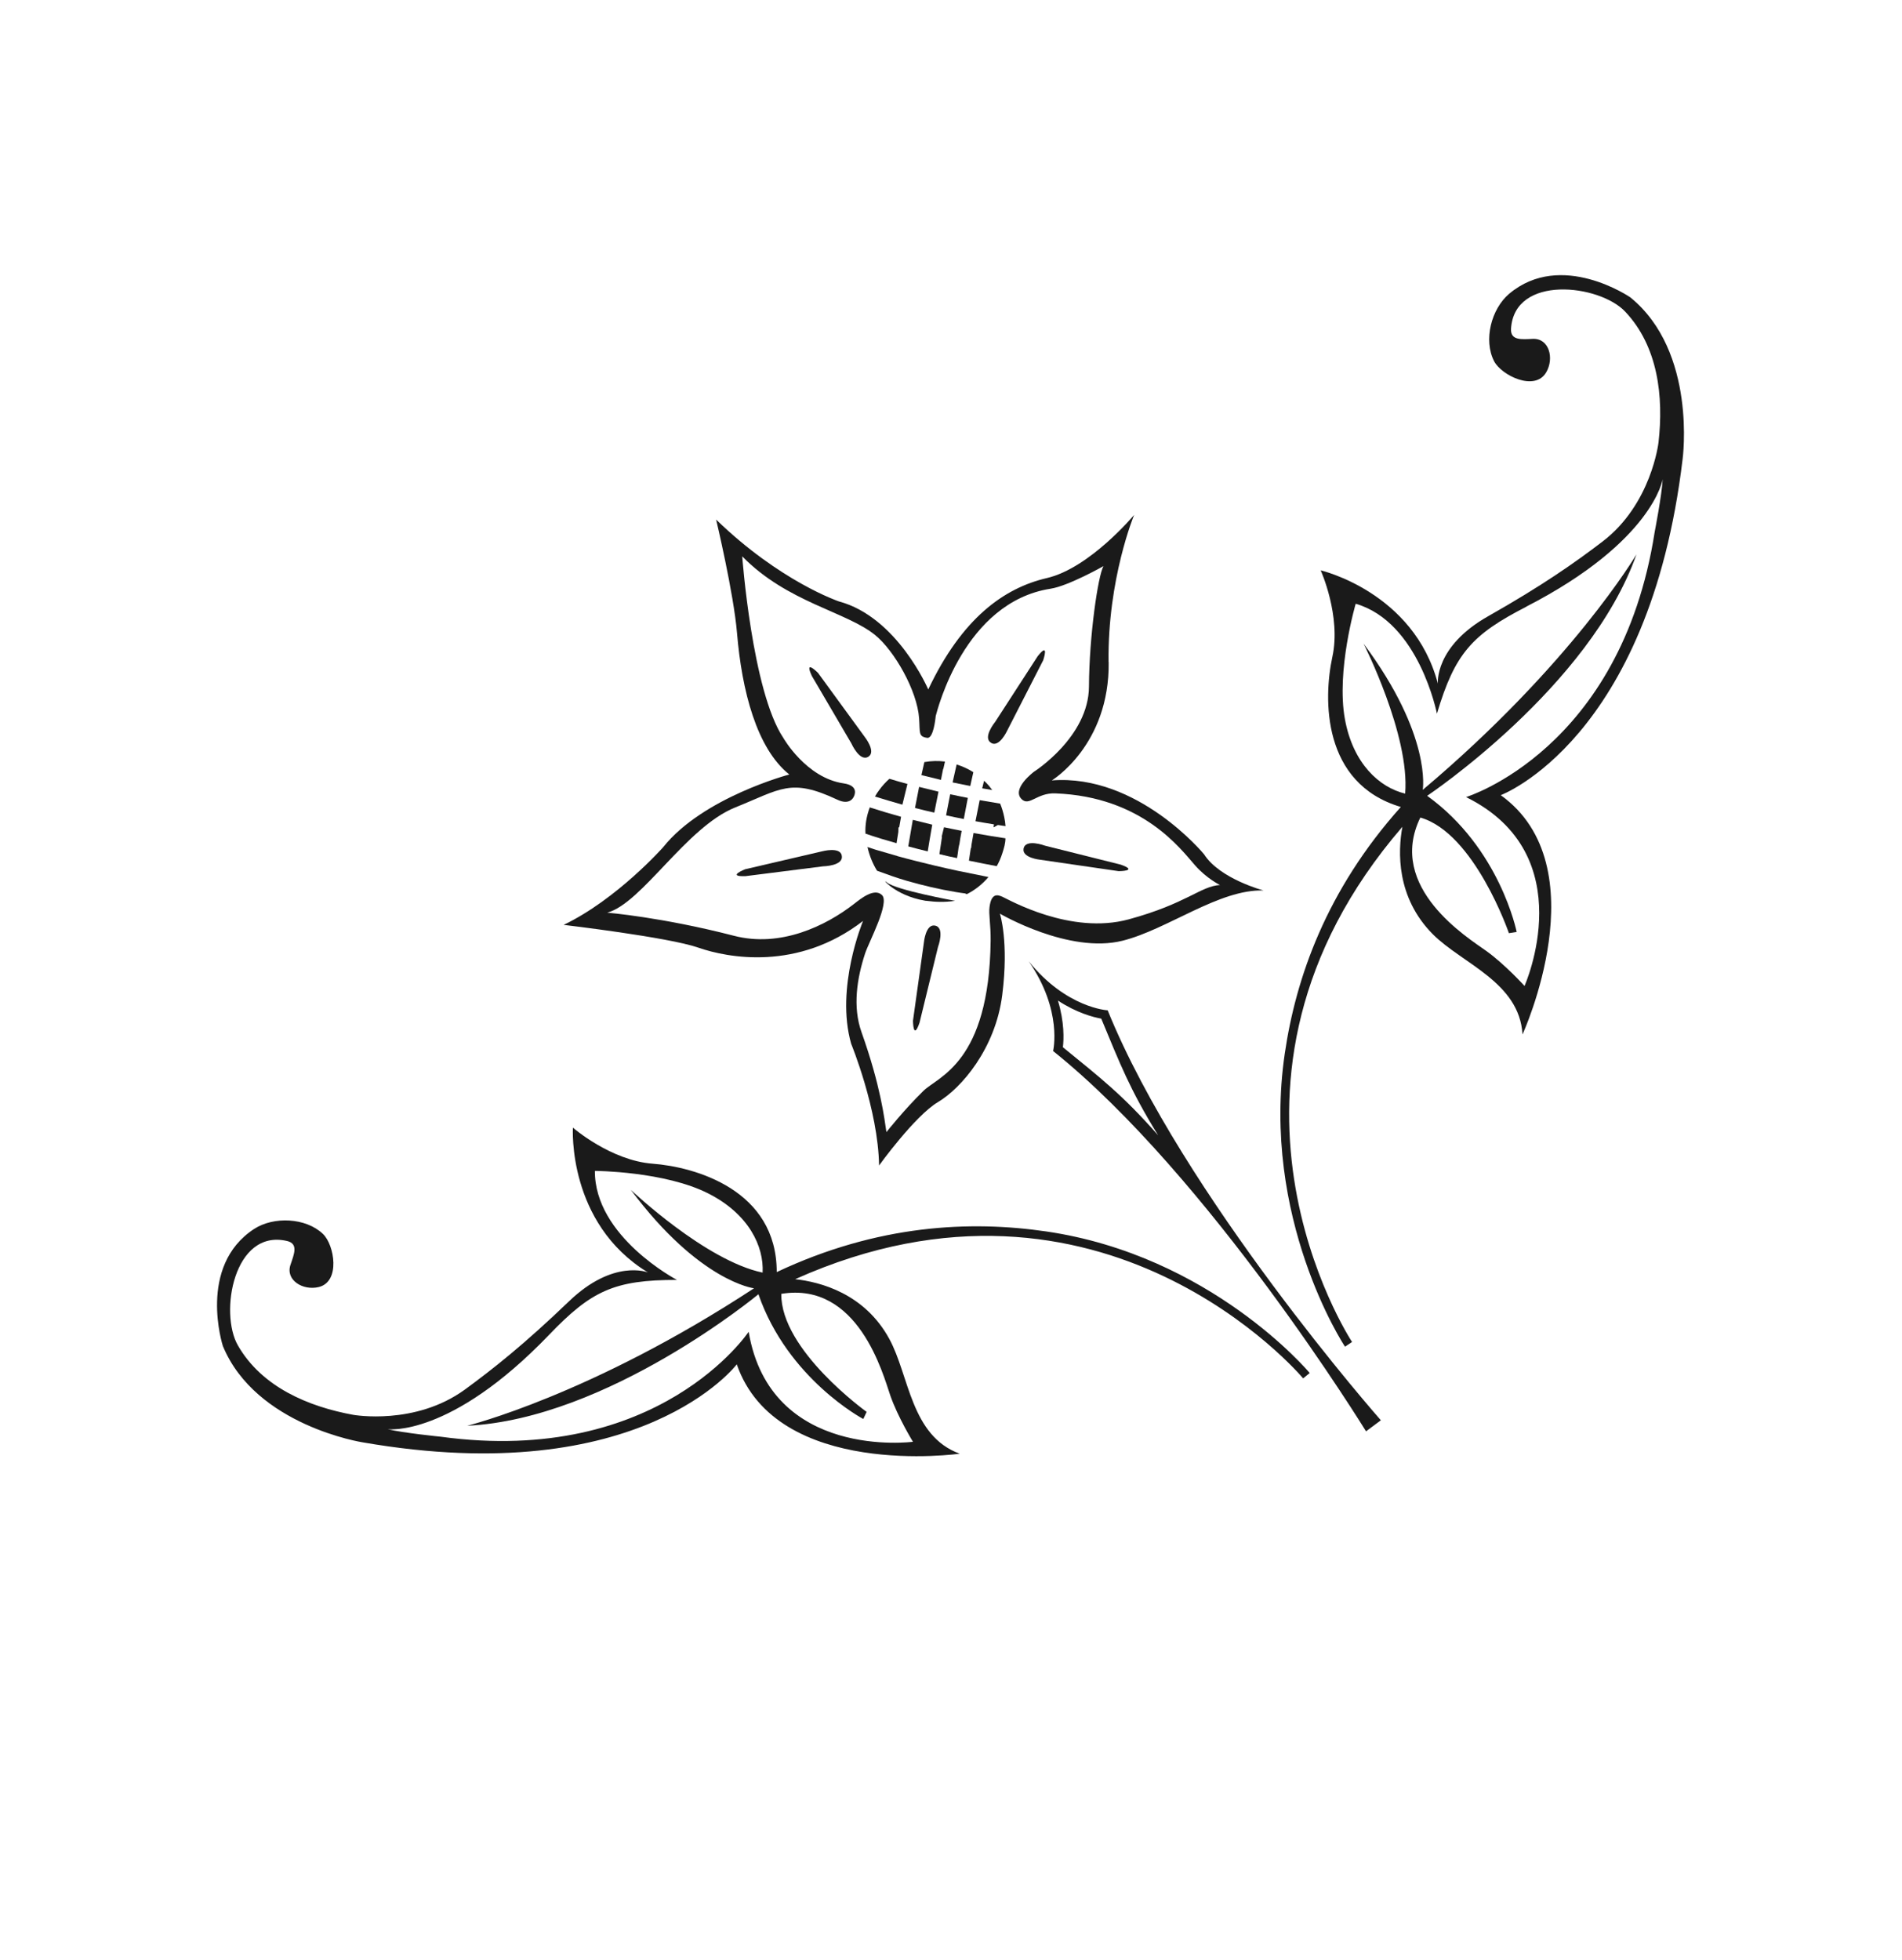 <svg xmlns="http://www.w3.org/2000/svg" width="99" height="102" viewBox="0 0 99 102" fill="none"><path d="M87.581 23.892C85.841 38.505 78.115 41.385 78.115 41.385C83.269 45.09 79.247 53.838 79.247 53.838C79.089 51.121 76.113 50.16 74.576 48.62C72.671 46.696 72.758 44.315 72.995 43.031C61.546 56.312 70.283 69.706 70.375 69.843L70.01 70.089C69.939 69.994 65.622 63.394 66.872 54.84C67.448 50.9 69.031 46.338 72.914 41.999C68.795 40.778 68.885 36.343 69.348 34.199C69.817 32.056 68.742 29.684 68.742 29.684C68.742 29.684 73.589 30.809 74.842 35.581C74.842 35.581 74.648 33.655 77.468 32.067C80.283 30.472 81.965 29.29 83.41 28.188C85.959 26.243 86.326 23.033 86.326 23.027C86.598 20.646 86.305 18.03 84.59 16.217C83.244 14.795 78.831 14.28 78.65 17.105C78.611 17.734 79.203 17.662 79.788 17.636C80.636 17.604 80.906 18.648 80.483 19.374C79.893 20.398 78.148 19.535 77.768 18.798C77.203 17.696 77.624 16.08 78.55 15.293C81.264 13.005 84.857 15.475 84.857 15.475C88.344 18.305 87.581 23.892 87.581 23.892ZM79.446 31.577C76.628 33.025 75.728 33.998 74.793 37.145C74.793 37.145 73.867 32.38 70.565 31.422C70.565 31.422 69.541 34.906 70.004 37.432C70.426 39.747 71.805 40.986 73.139 41.304C73.395 38.263 70.975 33.5 70.975 33.5C74.546 38.293 74.055 41.109 74.055 41.109C81.81 34.572 85.178 28.855 85.178 28.855C82.739 35.772 74.285 41.419 74.285 41.419C78.078 44.15 78.943 48.503 78.943 48.503L78.54 48.568C78.54 48.568 76.749 43.356 73.929 42.55C72.15 46.203 76.437 48.827 77.375 49.502C78.34 50.198 79.352 51.315 79.352 51.315C79.352 51.315 82.406 44.488 76.308 41.485C76.308 41.485 84.364 39.026 86.127 27.686C86.127 27.686 86.502 25.761 86.544 24.936C86.544 24.936 86.05 28.174 79.446 31.572L79.446 31.577Z" fill="#1A1A1A"></path><path d="M40.424 66.209C45.693 63.724 50.514 63.515 54.454 64.091C63.008 65.341 68.096 71.367 68.171 71.46L67.83 71.739C67.728 71.615 57.395 59.41 41.389 66.576C42.69 66.719 45 67.315 46.292 69.69C47.332 71.601 47.403 74.731 49.955 75.659C49.955 75.659 40.426 77.007 38.35 71.008C38.35 71.008 33.383 77.585 18.884 75.069C18.884 75.069 13.314 74.205 11.6 70.054C11.6 70.054 10.256 65.903 13.228 63.961C14.244 63.302 15.912 63.367 16.809 64.22C17.41 64.793 17.734 66.714 16.584 66.987C15.765 67.182 14.848 66.625 15.12 65.827C15.307 65.273 15.546 64.726 14.934 64.587C12.172 63.948 11.406 68.328 12.383 70.024C13.627 72.189 16.05 73.213 18.408 73.64C18.412 73.637 21.598 74.206 24.19 72.326C25.657 71.253 27.271 69.979 29.608 67.736C31.936 65.494 33.727 66.226 33.727 66.226C29.514 63.66 29.82 58.69 29.82 58.69C29.82 58.69 31.787 60.402 33.975 60.566C36.16 60.733 40.44 61.917 40.429 66.216L40.424 66.209ZM30.964 60.928C30.935 64.364 35.236 66.614 35.236 66.614C31.958 66.611 30.766 67.191 28.571 69.482C23.431 74.829 20.182 74.384 20.182 74.384C20.985 74.58 22.933 74.774 22.933 74.774C34.307 76.328 38.968 69.313 38.968 69.313C40.098 76.016 47.52 75.039 47.52 75.039C47.52 75.039 46.732 73.755 46.341 72.631C45.964 71.534 44.676 66.68 40.667 67.34C40.629 70.269 45.109 73.483 45.109 73.483L44.935 73.853C44.935 73.853 41.005 71.778 39.477 67.36C39.477 67.36 31.648 73.853 24.318 74.204C24.318 74.204 30.763 72.617 39.246 67.05C39.246 67.05 36.408 66.715 32.834 61.924C32.834 61.924 36.705 65.607 39.694 66.234C39.766 64.864 38.974 63.189 36.882 62.122C34.6 60.957 30.963 60.94 30.963 60.94L30.964 60.928Z" fill="#1A1A1A"></path><path d="M53.275 44.185C53.356 43.627 54.387 44.012 54.387 44.012L58.337 45.001C59.295 45.338 58.226 45.34 58.226 45.34L54.144 44.746C54.144 44.746 53.207 44.651 53.275 44.185Z" fill="#1A1A1A"></path><path d="M51.607 38.671C51.104 38.415 51.801 37.568 51.801 37.568L54.013 34.152C54.643 33.354 54.299 34.364 54.299 34.364L52.42 38.035C52.42 38.035 52.024 38.894 51.606 38.677L51.607 38.671Z" fill="#1A1A1A"></path><path d="M48.826 49.277L47.861 53.231C47.53 54.19 47.521 53.126 47.521 53.126L48.091 49.041C48.091 49.041 48.181 48.102 48.647 48.17C49.209 48.249 48.825 49.283 48.825 49.283L48.826 49.277Z" fill="#1A1A1A"></path><path d="M57.707 34.46C57.761 38.792 54.748 40.617 54.748 40.617C59.226 40.269 62.672 44.462 62.672 44.462C63.489 45.745 65.772 46.346 65.772 46.346C63.463 46.267 60.785 48.37 58.431 48.96C55.638 49.662 52.045 47.551 52.045 47.551C52.045 47.551 52.522 48.995 52.167 51.786C51.814 54.581 50.032 56.642 48.82 57.36C47.61 58.082 45.756 60.658 45.756 60.658C45.709 57.746 44.305 54.327 44.305 54.327C43.465 51.411 44.922 47.931 44.922 47.931C41.535 50.547 37.89 49.859 36.339 49.318C34.782 48.776 29.338 48.136 29.338 48.136C32.118 46.803 34.518 44.093 34.518 44.093C36.586 41.496 41.084 40.309 41.084 40.309C39.381 38.952 38.612 35.938 38.362 32.946C38.187 30.867 37.274 27.041 37.274 27.041C40.601 30.268 43.661 31.3 43.661 31.3C46.706 32.112 48.316 35.884 48.316 35.884C50.068 32.18 52.252 30.605 54.489 30.086C56.727 29.567 59.032 26.799 59.032 26.799C59.032 26.799 57.647 30.127 57.701 34.459L57.707 34.46ZM57.435 29.465C57.435 29.465 55.604 30.501 54.682 30.64C50.181 31.342 48.791 36.955 48.706 37.26C48.689 37.431 48.582 38.449 48.26 38.402C47.79 38.337 47.892 38.122 47.84 37.392C47.741 35.938 46.547 33.86 45.549 33.05C44.044 31.829 40.974 31.354 38.633 28.955C38.633 28.955 39.149 35.978 40.772 38.404C40.772 38.404 41.956 40.489 43.915 40.772C44.744 40.893 44.453 41.432 44.453 41.432C44.453 41.432 44.289 41.955 43.583 41.62C41.145 40.473 40.643 41.072 38.263 42.026C35.715 43.052 33.425 47.003 31.608 47.501C31.608 47.501 34.438 47.73 38.197 48.702C40.626 49.333 42.975 48.193 44.449 47.048C44.784 46.789 45.493 46.194 45.904 46.58C46.33 46.98 45.235 49.005 45.032 49.613C44.603 50.922 44.372 52.401 44.843 53.721C45.852 56.562 46.03 58.219 46.139 58.922C46.139 58.922 47.034 57.784 48.062 56.777C48.824 56.024 51.488 55.327 51.563 48.961C51.573 48.134 51.453 47.567 51.506 47.204C51.603 46.455 51.939 46.569 52.177 46.674C52.524 46.83 55.736 48.672 58.755 47.847C61.772 47.025 62.489 46.122 63.499 46.061C63.499 46.061 62.808 45.725 62.203 45.037C61.445 44.177 59.459 41.464 54.928 41.292C53.973 41.255 53.583 41.977 53.185 41.601C52.615 41.063 53.821 40.164 53.821 40.164C53.821 40.164 56.667 38.362 56.681 35.732C56.693 33.099 57.153 29.947 57.439 29.462L57.435 29.465Z" fill="#1A1A1A"></path><path d="M43.811 44.52C43.939 45.07 42.841 45.089 42.841 45.089L38.803 45.6C37.788 45.634 38.782 45.242 38.782 45.242L42.796 44.307C42.796 44.307 43.711 44.062 43.812 44.514L43.811 44.52Z" fill="#1A1A1A"></path><path d="M45.222 39.368C44.762 39.7 44.316 38.695 44.316 38.695L42.259 35.184C41.829 34.263 42.579 35.022 42.579 35.022L45.009 38.353C45.009 38.353 45.597 39.094 45.222 39.368Z" fill="#1A1A1A"></path><path d="M46.702 44.555L47.183 44.684C47.533 44.776 47.893 44.867 48.242 44.95L48.631 45.045C49.054 45.145 49.458 45.239 49.851 45.321L51.451 45.645C51.126 46.027 50.747 46.324 50.322 46.538L50.231 46.498C50.082 46.476 49.931 46.46 49.771 46.431C48.893 46.285 48.05 46.088 47.187 45.839C46.697 45.697 46.18 45.513 45.651 45.318C45.441 44.981 45.259 44.558 45.153 44.084L45.567 44.221C45.93 44.33 46.314 44.439 46.706 44.552L46.702 44.555Z" fill="#1A1A1A"></path><path d="M48.524 42.92C48.471 43.206 48.425 43.482 48.38 43.751L48.289 44.311C47.951 44.229 47.611 44.144 47.275 44.051L47.512 42.67C47.855 42.758 48.193 42.84 48.524 42.92Z" fill="#1A1A1A"></path><path d="M51.319 40.726C51.439 40.847 51.546 40.977 51.646 41.118C51.477 41.09 51.307 41.062 51.124 41.03L51.22 40.636C51.249 40.66 51.282 40.697 51.313 40.725L51.319 40.726Z" fill="#1A1A1A"></path><path d="M49.014 43.55L49.136 43.054C49.45 43.117 49.758 43.186 50.055 43.241C50.007 43.493 49.965 43.733 49.931 43.969L49.926 43.963L49.894 44.12L49.851 44.433L49.815 44.66C49.516 44.602 49.208 44.533 48.897 44.453L49.031 43.553L49.014 43.55Z" fill="#1A1A1A"></path><path d="M50.376 41.526L50.166 42.626C49.868 42.571 49.561 42.502 49.245 42.435L49.458 41.339C49.777 41.409 50.082 41.468 50.376 41.526Z" fill="#1A1A1A"></path><path d="M52.057 41.821C52.146 42.037 52.216 42.262 52.271 42.528C52.304 42.683 52.326 42.836 52.338 42.996L51.941 42.938L51.715 43.061L51.737 42.905C51.436 42.858 51.112 42.802 50.774 42.741L50.993 41.645L52.054 41.824L52.057 41.821Z" fill="#1A1A1A"></path><path d="M46.97 41.88C46.502 41.747 46.023 41.606 45.542 41.457C45.61 41.334 45.686 41.216 45.77 41.108C45.927 40.893 46.106 40.699 46.294 40.532C46.61 40.626 46.922 40.721 47.233 40.802L46.97 41.88Z" fill="#1A1A1A"></path><path d="M46.802 43.071L46.767 43.046L46.759 43.303L46.665 43.886C46.392 43.807 46.132 43.734 45.879 43.656C45.533 43.55 45.284 43.469 45.049 43.388C45.034 43.168 45.052 42.945 45.082 42.738C45.121 42.488 45.184 42.262 45.272 42.022C45.822 42.197 46.367 42.364 46.901 42.51L46.802 43.071Z" fill="#1A1A1A"></path><path d="M49.186 39.639L49.101 40.02L49.09 40.019L48.977 40.59C48.647 40.512 48.307 40.427 47.961 40.341L48.113 39.664C48.493 39.597 48.843 39.592 49.184 39.636L49.186 39.639Z" fill="#1A1A1A"></path><path d="M50.663 40.19L50.502 40.909C50.208 40.852 49.905 40.79 49.583 40.722L49.793 39.787C50.105 39.888 50.397 40.019 50.66 40.187L50.663 40.19Z" fill="#1A1A1A"></path><path d="M50.549 44.145L50.566 43.968L50.673 43.355C51.294 43.466 51.85 43.559 52.334 43.63C52.334 43.891 52.254 44.156 52.173 44.406C52.092 44.661 51.992 44.884 51.881 45.08C51.458 45 50.972 44.906 50.433 44.794L50.532 44.136L50.552 44.142L50.549 44.145Z" fill="#1A1A1A"></path><path d="M48.849 41.203L48.631 42.293C48.301 42.221 47.969 42.14 47.626 42.052L47.84 40.955C48.185 41.041 48.52 41.125 48.849 41.203Z" fill="#1A1A1A"></path><path d="M46.167 45.928C46.612 46.319 49.714 46.884 49.714 46.884C49.161 46.967 48.682 46.944 48.25 46.887C48.225 46.88 48.198 46.885 48.175 46.882C48.157 46.88 48.149 46.875 48.132 46.873C46.549 46.606 45.821 45.621 46.167 45.928Z" fill="#1A1A1A"></path><path d="M71.877 73.917L71.102 74.494C71.102 74.494 62.939 61.21 54.813 54.7C54.813 54.7 55.328 52.604 53.543 50.028C55.506 52.471 57.655 52.583 57.655 52.583C61.568 62.226 71.874 73.919 71.874 73.919L71.877 73.917ZM55.065 52.072C55.408 53.206 55.373 54.088 55.324 54.504C57.3 56.117 58.42 56.974 60.282 59.088C58.802 56.695 58.3 55.368 57.321 53.016C56.889 52.938 56.035 52.713 55.059 52.071L55.065 52.072Z" fill="#1A1A1A"></path></svg>